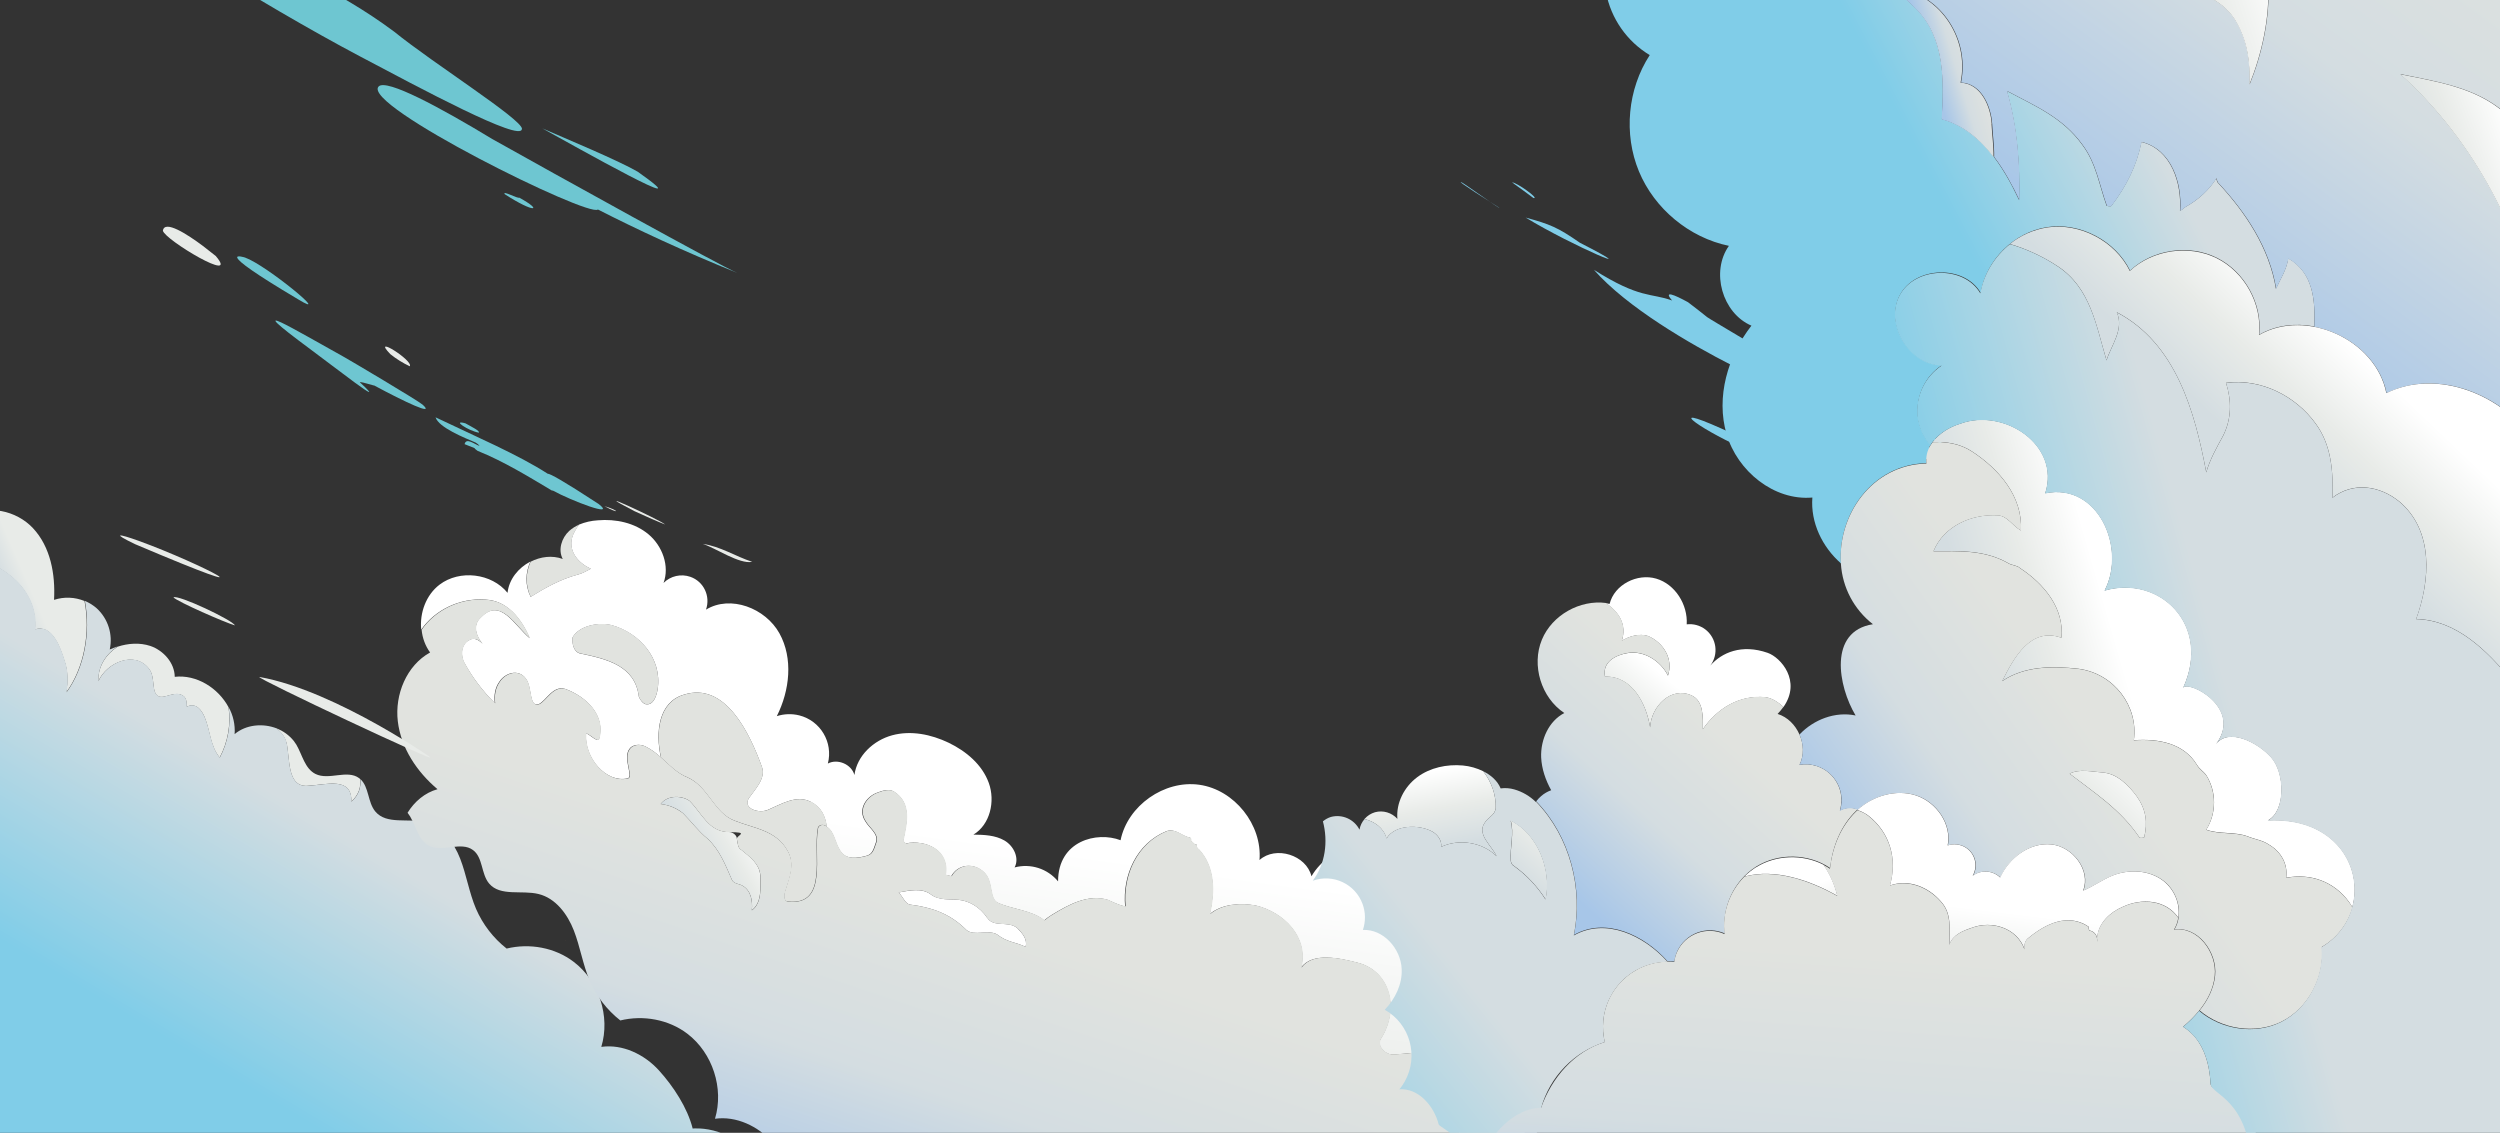 <svg xmlns="http://www.w3.org/2000/svg" xmlns:xlink="http://www.w3.org/1999/xlink" id="Layer_1" viewBox="0 0 1920 870"><rect x="0" y="0" width="1920" height="870" fill="#333333" stroke="none"/><defs><style>      .st0 {        fill: none;      }      .st1 {        fill: url(#linear-gradient2);      }      .st2 {        fill: url(#linear-gradient1);      }      .st3 {        fill: url(#linear-gradient9);      }      .st4 {        fill: url(#linear-gradient3);      }      .st5 {        fill: url(#linear-gradient6);      }      .st6 {        fill: url(#linear-gradient8);      }      .st7 {        fill: url(#linear-gradient7);      }      .st8 {        fill: url(#linear-gradient5);      }      .st9 {        fill: url(#linear-gradient4);      }      .st10 {        fill: url(#linear-gradient30);      }      .st11 {        fill: url(#linear-gradient28);      }      .st12 {        fill: url(#linear-gradient29);      }      .st13 {        fill: url(#linear-gradient18);      }      .st14 {        fill: url(#linear-gradient13);      }      .st15 {        fill: url(#linear-gradient12);      }      .st16 {        fill: url(#linear-gradient15);      }      .st17 {        fill: url(#linear-gradient16);      }      .st18 {        fill: url(#linear-gradient11);      }      .st19 {        fill: url(#linear-gradient10);      }      .st20 {        fill: url(#linear-gradient17);      }      .st21 {        fill: url(#linear-gradient14);      }      .st22 {        fill: url(#linear-gradient19);      }      .st23 {        fill: url(#linear-gradient23);      }      .st24 {        fill: url(#linear-gradient22);      }      .st25 {        fill: url(#linear-gradient24);      }      .st26 {        fill: url(#linear-gradient25);      }      .st27 {        fill: url(#linear-gradient21);      }      .st28 {        fill: url(#linear-gradient20);      }      .st29 {        fill: url(#linear-gradient27);      }      .st30 {        fill: url(#linear-gradient26);      }      .st31 {        fill: url(#linear-gradient);      }      .st32 {        fill: #e8ebe8;      }      .st33 {        fill: #6ec6d1;      }      .st34 {        fill: #b47b4f;      }      .st35 {        fill: #80cde8;      }      .st36 {        clip-path: url(#clippath);      }    </style><clipPath id="clippath"><rect class="st0" width="1920" height="870"></rect></clipPath><linearGradient id="linear-gradient" x1="455.6" y1="935.2" x2="455.3" y2="935" gradientTransform="translate(-41553.5 131377.4) scale(91.3 -140)" gradientUnits="userSpaceOnUse"><stop offset="0" stop-color="#e8ebe8"></stop><stop offset=".5" stop-color="#e8ebe8"></stop><stop offset="1" stop-color="#d4dde1"></stop></linearGradient><linearGradient id="linear-gradient1" x1="456.1" y1="935.2" x2="455.9" y2="934.6" gradientTransform="translate(-45781.4 82281) scale(100.7 -87.4)" gradientUnits="userSpaceOnUse"><stop offset="0" stop-color="#e8ebe8"></stop><stop offset=".5" stop-color="#e8ebe8"></stop><stop offset="1" stop-color="#d4dde1"></stop></linearGradient><linearGradient id="linear-gradient2" x1="453.4" y1="934.8" x2="453.2" y2="933.7" gradientTransform="translate(-28954.6 53223.1) scale(64.4 -56.3)" gradientUnits="userSpaceOnUse"><stop offset="0" stop-color="#e8ebe8"></stop><stop offset=".5" stop-color="#e8ebe8"></stop><stop offset="1" stop-color="#d4dde1"></stop></linearGradient><linearGradient id="linear-gradient3" x1="459.4" y1="934.9" x2="459.8" y2="935.5" gradientTransform="translate(-280873.5 514992.9) scale(611.5 -549.8)" gradientUnits="userSpaceOnUse"><stop offset="0" stop-color="#80cde8"></stop><stop offset=".5" stop-color="#80cde8"></stop><stop offset="1" stop-color="#d4dde1"></stop></linearGradient><linearGradient id="linear-gradient4" x1="451.2" y1="934" x2="451.2" y2="934.4" gradientTransform="translate(-21866.4 52347.6) scale(49.4 -55.6)" gradientUnits="userSpaceOnUse"><stop offset="0" stop-color="#e1e3df"></stop><stop offset="1" stop-color="#e1e3df"></stop></linearGradient><linearGradient id="linear-gradient5" x1="453.2" y1="935" x2="454.3" y2="933.6" gradientTransform="translate(-29446.2 58181) scale(66 -61.7)" gradientUnits="userSpaceOnUse"><stop offset="0" stop-color="#e1e3df"></stop><stop offset="1" stop-color="#e1e3df"></stop></linearGradient><linearGradient id="linear-gradient6" x1="460" y1="935.5" x2="459.9" y2="935" gradientTransform="translate(-419708.5 588143.5) scale(914.1 -628)" gradientUnits="userSpaceOnUse"><stop offset="0" stop-color="#fff"></stop><stop offset=".5" stop-color="#e8ebe8"></stop><stop offset="1" stop-color="#d4dde1"></stop></linearGradient><linearGradient id="linear-gradient7" x1="457.3" y1="934.6" x2="456.7" y2="935.5" gradientTransform="translate(-58428.7 150951) scale(129.1 -160.8)" gradientUnits="userSpaceOnUse"><stop offset="0" stop-color="#e1e3df"></stop><stop offset="1" stop-color="#e1e3df"></stop></linearGradient><linearGradient id="linear-gradient8" x1="454.7" y1="934.9" x2="454.1" y2="934.5" gradientTransform="translate(-34258.7 81948.9) scale(76.6 -87)" gradientUnits="userSpaceOnUse"><stop offset="0" stop-color="#fff"></stop><stop offset=".5" stop-color="#e8ebe8"></stop><stop offset="1" stop-color="#d4dde1"></stop></linearGradient><linearGradient id="linear-gradient9" x1="459.8" y1="935" x2="460" y2="935.4" gradientTransform="translate(-385696.7 530983.8) scale(840.1 -566.9)" gradientUnits="userSpaceOnUse"><stop offset="0" stop-color="#a7c6e8"></stop><stop offset=".5" stop-color="#d4dde1"></stop><stop offset="1" stop-color="#e1e3df"></stop></linearGradient><linearGradient id="linear-gradient10" x1="455.9" y1="934.5" x2="455.5" y2="932.6" gradientTransform="translate(-43843.7 41474.5) scale(97.8 -43.6)" gradientUnits="userSpaceOnUse"><stop offset="0" stop-color="#fff"></stop><stop offset=".5" stop-color="#e8ebe8"></stop><stop offset="1" stop-color="#d4dde1"></stop></linearGradient><linearGradient id="linear-gradient11" x1="459.3" y1="935.3" x2="459.8" y2="935.6" gradientTransform="translate(-249614.1 589848.2) scale(546.3 -630.5)" gradientUnits="userSpaceOnUse"><stop offset="0" stop-color="#80cde8"></stop><stop offset=".5" stop-color="#80cde8"></stop><stop offset="1" stop-color="#d4dde1"></stop></linearGradient><linearGradient id="linear-gradient12" x1="454.4" y1="934.9" x2="454.8" y2="935.1" gradientTransform="translate(-34322.4 121875.9) scale(78.8 -130.3)" gradientUnits="userSpaceOnUse"><stop offset="0" stop-color="#a7c6e8"></stop><stop offset=".5" stop-color="#d4dde1"></stop><stop offset="1" stop-color="#e1e3df"></stop></linearGradient><linearGradient id="linear-gradient13" x1="459.6" y1="935.2" x2="460.1" y2="935.8" gradientTransform="translate(-290694.3 520761.6) scale(635.8 -556.7)" gradientUnits="userSpaceOnUse"><stop offset="0" stop-color="#a7c6e8"></stop><stop offset=".5" stop-color="#d4dde1"></stop><stop offset="1" stop-color="#e1e3df"></stop></linearGradient><linearGradient id="linear-gradient14" x1="456.6" y1="935.4" x2="456" y2="935" gradientTransform="translate(-48293.9 187277.3) scale(110 -200.1)" gradientUnits="userSpaceOnUse"><stop offset="0" stop-color="#fff"></stop><stop offset=".5" stop-color="#e8ebe8"></stop><stop offset="1" stop-color="#d4dde1"></stop></linearGradient><linearGradient id="linear-gradient15" x1="458.6" y1="935.4" x2="458.1" y2="935.2" gradientTransform="translate(-94637.4 252695) scale(210.1 -270.3)" gradientUnits="userSpaceOnUse"><stop offset="0" stop-color="#fff"></stop><stop offset=".5" stop-color="#e8ebe8"></stop><stop offset="1" stop-color="#d4dde1"></stop></linearGradient><linearGradient id="linear-gradient16" x1="455.9" y1="934.8" x2="456.1" y2="934" gradientTransform="translate(-45145.6 65937.8) scale(101.4 -69.9)" gradientUnits="userSpaceOnUse"><stop offset="0" stop-color="#fff"></stop><stop offset=".5" stop-color="#e8ebe8"></stop><stop offset="1" stop-color="#d4dde1"></stop></linearGradient><linearGradient id="linear-gradient17" x1="444.3" y1="935.1" x2="443.8" y2="933.9" gradientTransform="translate(-11228.8 57256.2) scale(27.9 -60.6)" gradientUnits="userSpaceOnUse"><stop offset="0" stop-color="#fff"></stop><stop offset=".5" stop-color="#e8ebe8"></stop><stop offset="1" stop-color="#d4dde1"></stop></linearGradient><linearGradient id="linear-gradient18" x1="457.2" y1="934.9" x2="456.8" y2="934.5" gradientTransform="translate(-64011.5 109714.7) scale(142.8 -116.8)" gradientUnits="userSpaceOnUse"><stop offset="0" stop-color="#fff"></stop><stop offset=".5" stop-color="#e8ebe8"></stop><stop offset="1" stop-color="#d4dde1"></stop></linearGradient><linearGradient id="linear-gradient19" x1="458.3" y1="934.9" x2="458.7" y2="935.4" gradientTransform="translate(-111930.1 258643.4) scale(246.9 -275.9)" gradientUnits="userSpaceOnUse"><stop offset="0" stop-color="#a7c6e8"></stop><stop offset=".5" stop-color="#d4dde1"></stop><stop offset="1" stop-color="#e1e3df"></stop></linearGradient><linearGradient id="linear-gradient20" x1="458.4" y1="935" x2="459.3" y2="936" gradientTransform="translate(-123852.8 355974.1) scale(272.4 -379.7)" gradientUnits="userSpaceOnUse"><stop offset="0" stop-color="#80cde8"></stop><stop offset=".5" stop-color="#d4dde1"></stop><stop offset="1" stop-color="#d4dde1"></stop></linearGradient><linearGradient id="linear-gradient21" x1="459.1" y1="935.3" x2="458.8" y2="935.2" gradientTransform="translate(-147243.7 350639.5) scale(324.3 -374.3)" gradientUnits="userSpaceOnUse"><stop offset="0" stop-color="#fff"></stop><stop offset=".5" stop-color="#e8ebe8"></stop><stop offset="1" stop-color="#d4dde1"></stop></linearGradient><linearGradient id="linear-gradient22" x1="459.1" y1="935.1" x2="459.5" y2="935.4" gradientTransform="translate(-193525.2 422079.7) scale(424.7 -450.6)" gradientUnits="userSpaceOnUse"><stop offset="0" stop-color="#a7c6e8"></stop><stop offset=".5" stop-color="#d4dde1"></stop><stop offset="1" stop-color="#e1e3df"></stop></linearGradient><linearGradient id="linear-gradient23" x1="453" y1="934.6" x2="451.8" y2="933.5" gradientTransform="translate(-24913.3 48706.4) scale(58.6 -51.5)" gradientUnits="userSpaceOnUse"><stop offset="0" stop-color="#fff"></stop><stop offset=".5" stop-color="#e8ebe8"></stop><stop offset="1" stop-color="#d4dde1"></stop></linearGradient><linearGradient id="linear-gradient24" x1="-2230.1" y1="911.9" x2="-2226.3" y2="912.5" gradientTransform="translate(1991.8 3234.4) scale(.2 -2.8)" gradientUnits="userSpaceOnUse"><stop offset="0" stop-color="#a7c6e8"></stop><stop offset=".5" stop-color="#d4dde1"></stop><stop offset="1" stop-color="#e1e3df"></stop></linearGradient><linearGradient id="linear-gradient25" x1="459.7" y1="934.6" x2="459.8" y2="935.4" gradientTransform="translate(-276845.2 322700.6) scale(605.3 -344.2)" gradientUnits="userSpaceOnUse"><stop offset="0" stop-color="#a7c6e8"></stop><stop offset=".5" stop-color="#d4dde1"></stop><stop offset="1" stop-color="#e1e3df"></stop></linearGradient><linearGradient id="linear-gradient26" x1="458.6" y1="934.9" x2="458.4" y2="934.1" gradientTransform="translate(-111618.5 112886.4) scale(246.7 -120)" gradientUnits="userSpaceOnUse"><stop offset="0" stop-color="#fff"></stop><stop offset=".5" stop-color="#e8ebe8"></stop><stop offset="1" stop-color="#d4dde1"></stop></linearGradient><linearGradient id="linear-gradient27" x1="453.8" y1="933.6" x2="454.9" y2="932.5" gradientTransform="translate(-31040.6 28328) scale(71.4 -29.6)" gradientUnits="userSpaceOnUse"><stop offset="0" stop-color="#fff"></stop><stop offset=".5" stop-color="#e8ebe8"></stop><stop offset="1" stop-color="#d4dde1"></stop></linearGradient><linearGradient id="linear-gradient28" x1="459.5" y1="935.5" x2="459.3" y2="935.3" gradientTransform="translate(-186447.4 364275.3) scale(409.7 -389.1)" gradientUnits="userSpaceOnUse"><stop offset="0" stop-color="#fff"></stop><stop offset=".5" stop-color="#e8ebe8"></stop><stop offset="1" stop-color="#d4dde1"></stop></linearGradient><linearGradient id="linear-gradient29" x1="459.3" y1="935.3" x2="460" y2="935.6" gradientTransform="translate(-227132 729212.2) scale(497.9 -778.9)" gradientUnits="userSpaceOnUse"><stop offset="0" stop-color="#80cde8"></stop><stop offset=".5" stop-color="#d4dde1"></stop><stop offset="1" stop-color="#d4dde1"></stop></linearGradient><linearGradient id="linear-gradient30" x1="459.4" y1="935.4" x2="459.6" y2="936" gradientTransform="translate(-207207.8 170921.4) scale(453.4 -182.9)" gradientUnits="userSpaceOnUse"><stop offset="0" stop-color="#80cde8"></stop><stop offset=".5" stop-color="#80cde8"></stop><stop offset="1" stop-color="#d4dde1"></stop></linearGradient></defs><g class="st36"><g id="Mask_Group_11"><g id="Layer_4"><g id="Group_30"><path id="Path_106" class="st32" d="M299.8,272c4.6,3.7,9.6,6.8,14.9,9.3,3-4.3-30.2-25.1-14.9-9.3Z"></path><path id="Path_107" class="st33" d="M188.2,197.8s-29.2-9.4,40.8,32.1c27.3,16.6-24.2-26.2-40.8-32.1Z"></path><path id="Path_108" class="st33" d="M367.7,332.3c1.1-1.3-5.1-4.3-10.3-7.2-10.9-3,2.2,5.7,10.3,7.2Z"></path><path id="Path_109" class="st32" d="M487.1,392.5c9,4.2,19.2,8.6,23.7,10.3-3-3.1-64.2-31.4-23.7-10.3Z"></path><path id="Path_110" class="st33" d="M287.3,296c23.4,12.6,47.3,23.9,37.3,14.8-3.3-3-57.3-35-61.2-37.1-36.8-20.4-81.7-47.4-24.8-5.3,15.9,11.7,62.6,48.2,37.9,25.3-.8-.8,4.3.5,10.8,2.4h0Z"></path><path id="Path_112" class="st32" d="M577.7,431.5c-12.8-4.2-24.5-11.9-38-13.8,10,3.2,28.1,15.8,38,13.8Z"></path><path id="Path_113" class="st33" d="M459.5,386.9c-27.7-18.1-37-23.1-38.9-23.1-22.4-14.5-55.8-28.8-86.1-43.3,2.5,7.9,22.2,15.7,30.8,19.4,1.2.7,2.2,1.5,3,2.6-4.1-1.4-10.2-6.7-11.5-1.4,2.8,1.2,5.4,2.2,7.7,3.1.1.4.8,1,2.2,2,20.5,8.3,38.6,19.5,57.1,30.5.4,0,.7,0,1.1.2,13.1,7.3,49.8,21.5,34.5,9.9h0Z"></path><path id="Path_114" class="st32" d="M464.2,388.7c12,6.6,11.8,3.5,0,0Z"></path><path id="Path_125" class="st32" d="M156.1,189c0,0,0,0-.1,0-12.3-9.2-29.7-20.4-30.9-11.8,1.6,7.1,59.5,41.6,40.6,19.4-2.1-1.7-5.4-4.3-9.2-7.2-.1-.2-.3-.3-.4-.4Z"></path></g><g id="Group_31"><path id="Path_126" class="st31" d="M27,483.4c13-4.3,19.5,14.5,22.4,23.8,2.9,8,2.9,16.6,1.4,24.6,13.7-18.6,18.8-45.9,14.1-70.2-7.4-3.1-15.7-3.4-23.4-.9,1.1-19.7-2.7-40.7-16.2-55.1-12.6-13.5-35-18.5-50.1-8.5v31.1c27.5,3.7,54.2,25.6,51.6,55.2Z"></path><path id="Path_127" class="st2" d="M75.5,523.2c6.5-14.5,28.2-23.8,39-9.4,5.1,6.5,1.4,18.1,7.2,21,5.1,2.2,13-5.1,19.5,0,2.2,2.2,2.2,5.1,2.2,8,7.2-3.6,11.6,2.9,13.7,7.9,4.3,10.1,4.3,22.4,11.6,31.1,6.3-11.9,8.7-25.4,6.8-38.7-7.9-14.7-24.5-25.2-41.3-23.3-.1-10.7-8.6-20.2-18.7-23.7-8.2-2.7-17.1-2.1-25.3.6-8.9,5.9-15.1,15.2-14.7,26.6h0Z"></path><path id="Path_128" class="st1" d="M220,570.2c2.9,12.3,0,35.4,17.3,33.2,13-.7,33.2-7.2,32.5,12.3,5.8-5.4,7.5-11.3,6.8-17.4-.3-.2-.5-.4-.8-.7-9.2-6.8-23.2,1.9-33.5-3.2-8.2-4.1-10.1-14.6-14.7-22.5-.6-1-1.3-2-2-2.9-3.5-4.3-8.1-7.7-13.3-9.6,3.5,2.8,6.3,6.1,7.6,10.8Z"></path><path id="Path_129" class="st4" d="M532,866.8c-4-16-14.9-32.6-26-44.8s-27.8-20.3-44.2-18c7.1-23.3-1.8-50.6-21.2-65.3-14.4-11-33.9-14.5-51.5-10.2-10.2-8-18.3-18.5-23.5-30.5-5.3-12.4-7.3-26-12.2-38.6s-14-24.8-27.1-28c-12.9-3.2-29.4,2.1-38-8.1-6-7.1-4.8-19-11.6-25,.7,6.1-1,12.1-6.8,17.4.7-19.5-19.5-13-32.5-12.3-17.3,2.2-14.5-21-17.3-33.2-1.2-4.7-4.1-8-7.6-10.8-10.6-4.1-23.5-3-32.3,4.4.5-7.2-1.1-14.4-4.6-20.7,1.9,13.3-.5,26.9-6.8,38.7-7.2-8.7-7.2-21-11.6-31.1-2.2-5.1-6.5-11.6-13.7-8,0-2.9,0-5.8-2.2-8-6.5-5.1-14.5,2.2-19.5,0-5.8-2.9-2.2-14.5-7.2-21-10.8-14.5-32.5-5.1-39,9.4-.4-11.4,5.8-20.7,14.7-26.6-2,.7-4,1.4-6,2.3,2.5-11.6-1.3-23.6-10-31.6-2.7-2.4-5.8-4.3-9.1-5.7,4.6,24.3-.4,51.6-14.1,70.2,1.4-8,1.4-16.6-1.4-24.6-2.9-9.4-9.4-28.2-22.4-23.8,2.5-29.7-24.1-51.6-51.6-55.2v549.8h555c41.4,0,68.8-32.9,51-79.1-13.7-35.6-49.5-32.1-49.5-32.1h0Z"></path></g><g id="Group_32"><path id="Path_130" class="st9" d="M407.6,458.4c11.6-7.2,23.1-13.7,36.9-17.3,2.9-.7,6.5-2.9,9.4-4.3-11.6-5.1-19.5-16.6-12.3-28.9.9-1.7,2-3.4,3.2-5-2.8,1.2-5.3,2.8-7.6,4.8-5.9,5.4-8.8,14.6-5,21.6-8.1-3-17.1-1.8-24.7,2.1-3.7,8.4-4.3,17.7.1,27.1Z"></path><path id="Path_131" class="st8" d="M469.7,480c-9.6-2.4-24.7.2-30,9.5-.7,5.5,1.4,11,5.4,12.2,21,4.3,42.6,9.4,45.5,33.2.7,2.2,2.9,5.1,5.1,5.8,6.5,1.4,8.7-7.2,9.4-11.6,3.6-23.8-14.5-43.4-35.4-49.1Z"></path><path id="Path_132" class="st5" d="M1192,918.6c-3.6-14.2-15.6-28-30.2-26.9,14.3-17.2,11.9-42.7-5.3-57-1.8-1.5-3.8-2.9-5.9-4.1,8.1-8.5,13.5-19.6,13-31.2-.6-15.7-14.1-30.8-29.8-30.1,5.3-15.7-3.1-32.6-18.7-38-6.4-2.2-13.4-2.1-19.8.2,9.6-12.9,11.9-30.1,7.8-45.6-3.2-12.2-10.4-23.3-20.9-30.3-23.9-15.9-60.5-7.4-75,17.4-3.9-16.3-27.4-23.7-39.9-12.5,2.2-27.1-19.3-54-46.2-57.8s-55.1,16-60.5,42.6c-18.2-7-48,.4-48,31.6-8.1-9.8-21.1-14-33.4-10.7,3.9-7.2-.7-16.6-7.8-20.7s-15.6-4.4-23.8-4.5c12.8-7.7,16.9-25.6,11.8-39.7s-17.4-24.4-30.9-30.9c-13.4-6.4-28.9-9.6-43.3-5.7s-27,15.7-29,30.5c-2.2-8.2-12.9-12.8-20.4-8.8,4.2-16.3-5.7-32.9-22-37-5.7-1.4-11.6-1.2-17.2.6,9.9-19.7,12.7-44.3,2-63.6s-37.5-29.7-56.4-18.2c3.6-10.3-1.7-21.6-12-25.2-7.2-2.5-15.2-.7-20.6,4.7,4.8-13-.9-28.4-11.5-37.3s-25.2-12-39-10.8c-5,.3-9.8,1.4-14.4,3.3-1.2,1.6-2.3,3.2-3.2,5-7.2,12.3.7,23.8,12.3,28.9-2.9,1.4-6.5,3.6-9.4,4.3-13.7,3.6-25.3,10.1-36.9,17.3-4.5-9.3-3.9-18.7-.2-27.1-9.2,4.8-16.4,13.6-17.5,24-12.2-15.1-36.8-18-52.2-6.3-10.4,7.9-15.4,21.7-14.1,34.6,10.6-15.4,30.1-24.6,49.3-23.1,16.6.7,27.5,14.5,34,29.6-11.6-9.4-22.4-31.8-37.6-15.9-6.5,5.8-3.6,14.5,1.4,20.2-2.9-2.9-6.5-5.1-10.1-2.9-6.5,2.9-7.2,12.3-3.6,18.1,6.2,11.2,14,21.4,23.1,30.4-.7-5.8,0-11.6,3.6-16.6,4.3-6.5,14.5-10.1,20.2-2.2,5.1,6.5,2.2,22.4,10.1,19.5,5.8-2.9,10.8-14.5,20.2-11.6,15.9,5.8,31.1,20.2,26,38.3-1.4,2.9-6.5-2.9-10.1-4.3-1.4,19.5,15.9,38.3,31.8,34.7,5.1-.7-3.6-15.2,1.4-22.4,2.2-3.6,8-4.3,12.3-2.2,4.4,2.2,8.5,5.1,12.1,8.6-4.5-19.7-1.7-42.7,17.6-48.3,31.8-10.1,50.6,29.6,60,55.7,2.9,8.7-5.1,16.6-10.1,23.8-5.1,8,8,12.3,15.2,8.7,10.1-4.3,21.7-11.6,32.5-5.8,8.1,4.2,11.1,11.2,12.1,19.1,5.9,3.8,6.1,12.1,10.3,18.4,4.3,7.2,13.7,5.8,21,3.6,4.3-1.4,5.1-6.5,6.5-10.1,2.2-6.5-5.1-10.8-8-15.9-6.5-9.4.7-19.5,9.4-22.4,3.6-1.4,8.7-2.9,12.3-.7,13.7,8.7,10.1,23.8,7.2,37.6.3,1,1.1,1.9,2.2,2.2,15.2-2.9,33.2,5.1,30.4,23.9,0,.7,2.9.7,4.3,1.4,5.1-9.4,17.3-10.8,25.3-2.9,7.2,7.2,3.6,19.5,10.1,23.1,10.8,5.1,27,5.9,36,13.7,1.8-1.6,3.8-3,5.9-4.3,13-7.9,27.5-15.9,42.6-11.6,3.6,1.4,8.7,4.3,13.7,5.1-2.2-23.8,8.7-48.4,31.8-57.8,7.2-2.2,10.8,3.6,18.1,5.1.7.7.7,2.2.7,2.9,1.4,0,2.2,2.9,4.3,2.2-.7,1.4.7,3.6,1.4,3.6,13,13.7,12.3,33.2,8.7,49.9,9.4-7.9,23.8-8.7,35.4-6.5,21,5.1,40.5,23.8,34.7,47.7,8.7-12.3,30.4-7.2,44.1-3.6,23.8,6.5,31.8,34.7,17.3,57.8-3.6,5.1,2.2,11.6,7.2,12.3,14.5.7,30.4-5.8,43.4,4.3,1.7,1.7,3.2,3.6,4.3,5.8,15.9,23.8,5.1,51.3-2.9,75.9-5.1,14.5,28.3,119.4,32.1,131.6h81.6c.2-2.8,20.7-28.8,4.9-66.8-16.5-39.7-38.8-39-39.5-41.7h0ZM505.1,529.2c-.7,4.3-2.9,13-9.4,11.6-2.2-.7-4.3-3.6-5.1-5.8-2.9-23.8-24.6-28.9-45.5-33.2-4-1.2-6-6.7-5.4-12.2,5.2-9.3,20.3-11.9,30-9.5,21,5.8,39,25.3,35.4,49.1Z"></path><path id="Path_133" class="st7" d="M622.9,615.9c-10.8-5.8-22.4,1.4-32.5,5.8-7.2,3.6-20.2-.7-15.2-8.7,5.1-7.2,13-15.2,10.1-23.8-9.4-26-28.2-65.8-60-55.7-19.2,5.7-22.1,28.6-17.6,48.3,6.3,5.7,12.2,12.1,20.5,15.3,15.9,7.2,20.2,27.5,36.1,33.2,14.5,5.8,31.8,7.2,40.5,23.1,5.8,10.1,1.4,20.2-1.4,29.6-1.4,3.6-2.2,9.4,2.2,9.4,30.4,2.9,18.8-36.1,22.4-55.7,0-2.9,3.6-4.3,6.5-2.2.2.1.4.2.6.4-1-7.9-4-14.9-12.1-19.2Z"></path><path id="Path_134" class="st6" d="M569.5,652.8c-2.9-1.4-2.9-5.1-3.6-8.7,0-2.9-3.6-5.1-5.8-5.1-15.9,0-21-14.5-30.4-23.8-5.5-4.1-16.8-5-22.3,2.3,6.3.7,12.3,3.1,17.2,7.1,6.5,6.5,11.6,13.7,18.8,19.5,9.4,8.7,13.7,20.2,18.8,31.8,1.4,2.9,5.8,2.9,8,4.3,6.5,3.6,8,11.6,7.2,18.8,8-5.8,6.5-18.1,6.5-26.7-.7-8.7-7.2-13.7-14.4-19.5Z"></path><path id="Path_135" class="st3" d="M1115.9,819.7c-1.1-2.1-2.6-4.1-4.3-5.8-13-10.1-28.9-3.6-43.4-4.3-5.1-.7-10.8-7.2-7.2-12.3,14.5-23.1,6.5-51.3-17.3-57.8-13.7-3.6-35.4-8.7-44.1,3.6,5.8-23.8-13.7-42.6-34.7-47.7-11.6-2.2-26-1.4-35.4,6.5,3.6-16.6,4.3-36.1-8.7-49.9-.7,0-2.2-2.2-1.4-3.6-2.2.7-2.9-2.2-4.3-2.2,0-.7,0-2.2-.7-2.9-7.2-1.4-10.8-7.2-18.1-5.1-23.1,9.4-34,34-31.8,57.8-5.1-.7-10.1-3.6-13.7-5.1-15.2-4.3-29.6,3.6-42.6,11.6-2.1,1.2-4,2.7-5.9,4.3-9-7.8-25.3-8.5-36-13.7-6.5-3.6-2.9-15.9-10.1-23.1-8-7.9-20.2-6.5-25.3,2.9-1.4-.7-4.3-.7-4.3-1.4,2.9-18.8-15.2-26.7-30.4-23.8-1-.3-1.9-1.1-2.2-2.2,2.9-13.7,6.5-28.9-7.2-37.6-3.6-2.2-8.7-.7-12.3.7-8.7,2.9-15.9,13-9.4,22.4,2.9,5.1,10.1,9.4,8,15.9-1.4,3.6-2.2,8.7-6.5,10.1-7.2,2.2-16.6,3.6-21-3.6-4.2-6.3-4.4-14.6-10.3-18.4-.2-.1-.4-.2-.6-.4-2.9-2.2-6.5-.7-6.5,2.2-3.6,19.5,8,58.5-22.4,55.7-4.3,0-3.6-5.8-2.2-9.4,2.9-9.4,7.2-19.5,1.4-29.6-8.7-15.9-26-17.3-40.5-23.1-15.9-5.8-20.2-26-36.1-33.2-8.2-3.2-14.1-9.6-20.5-15.3-3.6-3.4-7.6-6.3-12.1-8.6-4.3-2.2-10.1-1.4-12.3,2.2-5.1,7.2,3.6,21.7-1.4,22.4-15.9,3.6-33.2-15.2-31.8-34.7,3.6,1.4,8.7,7.2,10.1,4.3,5.1-18.1-10.1-32.5-26-38.3-9.4-2.9-14.5,8.7-20.2,11.6-8,2.9-5.1-13-10.1-19.5-5.8-8-15.9-4.3-20.2,2.2-3.6,5.1-4.3,10.8-3.6,16.6-9.2-8.9-17-19.2-23.1-30.4-3.6-5.8-2.9-15.2,3.6-18.1,3.6-2.2,7.2,0,10.1,2.9-5.1-5.8-8-14.5-1.4-20.2,15.2-15.9,26,6.5,37.6,15.9-6.5-15.2-17.3-28.9-34-29.6-19.2-1.6-38.7,7.6-49.3,23.1.6,6.3,2.8,12.3,6.5,17.4-18.1,10-27.2,32.3-24.8,52.8s14.7,38.9,30.5,52.2c-9.7,2.7-17.7,9.5-23,18.1.7.9,1.4,1.9,2,2.9,4.6,7.9,6.5,18.4,14.7,22.5,10.3,5.1,24.3-3.6,33.5,3.2,7.8,5.7,6.2,18.3,12.4,25.7,8.6,10.2,25.1,4.9,38,8.1,13.1,3.2,22.2,15.4,27.1,28s6.9,26.2,12.2,38.6c5.2,12,13.2,22.4,23.5,30.5,17.5-4.3,37.1-.8,51.5,10.2,19.4,14.8,28.2,42,21.2,65.3,16.4-2.3,33,5.7,44.2,18s17.4,28.1,21.6,44.1c.6,2.3,31.9,10.8,40.9,33.6,18.6,46.9-7.9,65.6-7.5,68.1l497,4.2c-3.7-12.2-37.1-117.1-32.1-131.6,7.9-24.6,18.8-52,2.9-75.9h0ZM577.4,699c.7-7.2-.7-15.2-7.2-18.8-2.2-1.4-6.5-1.4-8-4.3-5.1-11.6-9.4-23.1-18.8-31.8-7.2-5.8-12.3-13-18.8-19.5-5-3.9-10.9-6.4-17.2-7.1,5.5-7.3,16.8-6.5,22.3-2.3,9.4,9.4,14.5,23.9,30.4,23.9s5.8,2.2,5.8,5.1c.7,3.6.7,7.2,3.6,8.7,7.2,5.8,13.7,10.8,14.5,19.5,0,8.7,1.4,21-6.5,26.7h0ZM787.7,727.2c-7.2-3.6-14.5-3.6-21.7-9.4-6.5-4.3-18.1,1.4-23.8-3.6-12.3-12.3-26-17.3-43.4-19.5-3.6-.7-5.7-6.4-8.6-9.3,8.4-1.6,17.6-3.7,24.5,1.4,6.5,5.1,15.2,3.6,21.7,4.3,7.2.7,15.9,5.1,21.7,13.7,5.1,7.9,15.9,2.2,23.1,7.9,4.3,4.3,7.9,8.7,6.5,14.5Z"></path><path id="Path_136" class="st19" d="M758.1,704.8c-5.8-8.7-14.5-13-21.7-13.7-6.5-.7-15.2.7-21.7-4.3-6.9-5-16.1-2.9-24.5-1.4,2.9,2.9,5,8.6,8.6,9.3,17.3,2.2,31.1,7.2,43.4,19.5,5.8,5.1,17.3-.7,23.8,3.6,7.2,5.8,14.5,5.8,21.7,9.4,1.4-5.8-2.2-10.1-6.5-14.5-7.2-5.8-18.1,0-23.1-8Z"></path></g><g id="Group_33"><path id="Path_137" class="st18" d="M1757.3,198.7c-1.4,8.7-5.8,15.2-9.4,23.1-5.1-31.1-23.1-58.5-44.8-81.7,0-.7-1.4-2.2-.7-3.6-5.8,9.4-13.7,16.6-23.9,22.4-1.4.7-2.2,2.2-4.3,2.9,1.4-21-6.5-47-29.6-52.8-3.6,18.1-11.6,34-23.1,49.1-.7.7-2.9,0-3.6,0-5.8-15.9-7.9-32.5-18.8-47-15.2-21-36.1-29.6-57.8-41.2,7.9,27.5,10.1,55.7,9.4,83.8-12.3-26-29.6-54.2-59.3-62.2,1.4-29.6,2.9-62.2-20.2-85.3-17.3-16.6-42.6-38.3-67.9-25.3,5.1-38.3,0-76.6-19.5-111.3-16.3-28.4-39.8-49.8-66.2-67.2-14.2,12-25.3,27.4-30.2,45.3-17.3-2.3-33.1,9.9-35.4,27.1-1,7.2.6,14.6,4.5,20.8-14.1,5-25.3,18.7-25.3,33.6.2,7.6,3.2,14.9,8.5,20.4-4.2,8.7-6.7,18.1-7.3,27.8-.3,5.6,0,11.2,1,16.7,3.8,20.1,16.1,37.7,33.6,48.2-17,26.1-20.2,60.6-8.3,89.3s38.6,50.9,69.1,57.2c-14.1,19.9-5.1,51.7,17.3,61.3-18.2,23.4-27.4,54.9-19.1,83.3s36.4,51.3,65.9,48.7c-1.5,19.2,7.6,38,22,50.6-2.8-36.9,23.6-76.1,65.7-77-.7-4.9.4-9.9,3.1-14-5.4-6.2-8.8-13.8-9.8-22-1.6-15.5,5.5-30.7,18.5-39.3-25.1-.4-44.1-31.9-32.2-54s49.4-23.2,62-1.5c4.1-25.3,25.8-46.7,51.1-50.5s52.3,10.4,63.6,33.4c17.4-16.4,45.3-20.5,66.7-9.8s35,35.3,32.5,59c12.9-7.4,27.9-9,42.3-6.3.8-20.3-.8-41.2-19.9-52.3h0Z"></path><path id="Path_138" class="st15" d="M1529.6,95.3c-.7-13-7.9-31.1-23.9-31.8,7.3-35.7-18.1-70.7-53.4-73.2,6.6,4.9,12.8,10.3,18.7,16.1,23.1,23.1,21.7,55.7,20.2,85.3,16.8,4.5,29.6,15.5,39.8,28.9.2-8.6-1.2-17.6-1.5-25.3Z"></path><path id="Path_139" class="st14" d="M1953.3,120.4V-205.3h-277.5c18.8,25.4,30.5,55.3,33.8,86.7,1.4,12.3,2.9,29.6-4.3,39,49.1,29.6,41.2,98.3,22.4,144.5.7-17.3-1.4-34.7-11.6-50.6-10.1-15.2-26.7-20.2-42.6-24.6-4.3-1.4-11.6-3.6-13.7,2.2-2.2-15.2-2.9-31.1-13.7-44.1-16.6-20.2-42.6-33.2-67.9-34.7-.7-25.3,0-51.3-7.9-75.9-3.6-10.8-10.1-19.5-18.8-26.7-6.4-5.3-12.8-10.7-19.1-15.9h-204.2c-3.7,2.4-7.2,5.1-10.5,7.9,26.3,17.4,49.9,38.9,66.2,67.2,19.5,34.7,24.6,73,19.5,111.3,17.3-8.9,34.5-1.6,49.3,9.2,35.3,2.5,60.6,37.5,53.4,73.2,15.9.7,23.1,18.8,23.9,31.8.3,7.7,1.7,16.7,1.5,25.3,7.8,10.3,14.1,22,19.4,33.2.7-28.2-1.4-56.4-9.4-83.8,21.7,11.6,42.6,20.2,57.8,41.2,10.8,14.5,13,31.1,18.8,47,.7,0,2.9.7,3.6,0,11.6-15.2,19.5-31.1,23.1-49.1,23.1,5.8,31.1,31.8,29.6,52.8,2.2-.7,2.9-2.2,4.3-2.9,10.1-5.8,18.1-13,23.9-22.4-.7,1.4.7,2.9.7,3.6,21.7,23.1,39.8,50.6,44.8,81.7,3.6-8,7.9-14.5,9.4-23.1,19.1,11.1,20.7,32,19.9,52.3,26.2,5,50.2,24.5,55.5,50.9,39.3-19.3,90,1.1,113.9,37.7,2.5,3.8,4.7,7.7,6.7,11.7v-94.3c-16-76.1-51.6-147.7-110-200.1,28.2,5.8,57.8,10.1,80.2,29.6,11.3,10.3,21.9,21.2,29.8,33.8h0Z"></path><path id="Path_140" class="st21" d="M1923.5,86.6c-22.4-19.5-52-23.9-80.2-29.6,58.4,52.4,94,124,110,200.1V120.4c-7.9-12.5-18.5-23.5-29.8-33.8Z"></path><path id="Path_141" class="st16" d="M1570.1-162.7c7.9,24.6,7.2,50.6,7.9,75.9,25.3,1.4,51.3,14.5,67.9,34.7,10.8,13,11.6,28.9,13.7,44.1,2.2-5.8,9.4-3.6,13.7-2.2,15.9,4.3,32.5,9.4,42.6,24.6,10.1,15.9,12.3,33.2,11.6,50.6,18.8-46.3,26.7-114.9-22.4-144.5,7.2-9.4,5.8-26.7,4.3-39-3.3-31.4-15-61.3-33.8-86.7h-143.7c6.4,5.2,12.7,10.5,19.1,15.9,8.7,7.2,15.2,15.9,18.8,26.7h0Z"></path></g><g id="Group_34"><path id="Path_143" class="st35" d="M1344.4,339.6c-70-33.9-46.6-14.7-13.1,1.3,110.9,53.1,75.1,37,13.1-1.3Z"></path><path id="Path_146" class="st35" d="M1122.3,140c.4-.5,29.4,20.6,29.2,19.6-5.4-3.4-33.8-21.5-29.2-19.6Z"></path><path id="Path_147" class="st35" d="M1213.3,186.4c-17.1-11.9-23-14.2-41.6-19.3,36.3,22.1,96.5,47.4,41.6,19.3Z"></path><path id="Path_149" class="st35" d="M1177.7,152.1c5.2.9-13.3-12.3-16.4-12,2.1,1.5,14.8,10.7,16.4,12Z"></path><path id="Path_150" class="st35" d="M1529.7,367.3c-27.7-11.4-30.9-13.6-67.8-35.4-6.1-2.3,4,5.3-6,.5-8.8-6-32.6-14-5.3-11.7-32.4-23.1,27.3,12.4,37.6,18.9,31.6,16.8-13.4-8.9-24.4-16.8-29.3-17.9-64.7-37.8-71.1-37.8-18.3-13-39-25.2-53.6-24.6-12.5-7.5-26.2-15.5-28.1-16.9h0c-4.7-3.8-9.8-7.8-14.6-11.4-10.6-5.8-19.2-9.4-12.2-1.3-16.4-6-24.5-1.1-60.1-23.6,51.2,58,191.9,111.3,123.6,81.5,16.7,10.6,35.1,18.3,53.4,26.1,3.2,1.2,6,2.3,8.6,3.2,38.4,21.8,84.9,43.8,102.8,43.6,7,2.5,31.5,19.2,17.1,5.7h0Z"></path></g><g id="Group_35"><path id="Path_151" class="st17" d="M1064.9,643.9c6.5-10.8,25.3-10.8,35.4-5.1,3.6,2.2,7.2,6.5,6.5,11.6,13.7-6.5,31.8-3.6,42.6,7.2-3.6-7.9-15.2-16.6-9.4-25.3,2.9-5.1,7.9-5.8,8.7-11.6.4-10.2-3.3-20.3-9.6-28.4-4.9-2.4-10.2-3.9-15.6-4.4-12.3-1.1-25.2,1.6-35.1,9s-16.3,19.7-15.2,32c-4.3-4.8-11-6.8-17.2-5.1-3.1.9-5.9,2.7-8.1,5.2,7.8,2,14.7,6.8,16.9,14.9Z"></path><path id="Path_152" class="st20" d="M1160.3,630.3c2.7,9.4-.6,20.2,0,30.2,0,1.4.7,3.6,2.2,4.3,9.8,7,18.1,15.8,24.6,26,4.8-22.6-6-50.3-26.7-60.6Z"></path><path id="Path_153" class="st13" d="M1245.6,492.1c5.8-3.6,13.7-5.8,20.2-3.6,11.6,5.1,19.5,17.3,15.2,30.4-5.8-11.6-18.8-19.5-31.1-17.3-8.7,1.4-19.5,6.5-17.3,18.1,21-.7,31.8,21,34.7,39,.7-15.9,15.9-31.8,31.8-24.6,9.4,4.3,8.7,16.6,8.7,26,10.8-15.9,28.2-26.7,48.4-24.6,5.5,1,9.6,4.1,13.5,7.5,14-20-2.1-38.1-12.1-41.6-20-7-35.4-.2-44.1,9.8,6.6-8.7,4.9-21.1-3.8-27.8-4.1-3.1-9.2-4.5-14.3-3.9.9-15.1-8.8-30.8-23.4-35.1s-32.2,4.6-35.8,19.4c-.9-.2-1.8-.3-2.8-.5,9.6,6.6,16.3,16.2,12.1,28.9h0Z"></path><path id="Path_154" class="st22" d="M1412.9,622.9c4.6-14.5-3.3-30-17.8-34.6-4.2-1.4-8.8-1.7-13.1-.9,3.7-7.2,3.3-15.9,0-23.3-3.2-7.3-9.1-13.4-16.8-15.8,1.6-1.7,3.1-3.5,4.5-5.4-3.9-3.5-8-6.5-13.5-7.5-20.2-2.2-37.6,8.7-48.4,24.6,0-9.4.7-21.7-8.7-26-15.9-7.2-31.1,8.7-31.8,24.6-2.9-18.1-13.7-39.8-34.7-39-2.2-11.6,8.7-16.6,17.3-18.1,12.3-2.2,25.3,5.8,31.1,17.3,4.3-13-3.6-25.3-15.2-30.4-6.5-2.2-14.5,0-20.2,3.6,4.2-12.7-2.5-22.3-12.1-28.9-20.1-2.7-41.5,9.3-49.3,28.1-8.2,19.7-.6,44.6,17.2,56.4-12,6.2-18.3,20.5-17.8,34,.4,8.9,3.4,17.5,7.7,25.3-2.8,1-5.4,2.5-7.7,4.5-1.4,1.2-2.7,2.6-3.8,4,26.2,27.1,36.2,67.2,29,102.6,24.5-13.9,53.8,0,71.9,20.3,1.7,0,3.5,0,5.2.1,2-15.1,15.9-25.7,31-23.7,2.7.4,5.3,1.1,7.8,2.2-2.7-19.8,7.1-40.8,24.1-51.4s40.2-10.1,56.7,1.1c1.8-16.4,8.3-32.8,20.3-44.2.3-.3.6-.6.9-.8-4.5-1.8-9.6-1.5-13.8.9h0Z"></path><path id="Path_155" class="st28" d="M1208.7,718.3c7.2-35.4-2.8-75.5-29-102.6,0,0-.1.2-.2.2-4.6-4.5-10.2-7.8-16.4-9.6-3.4-1-7.1-1.3-10.6-.8-2.4-5.8-7.4-10.2-13.4-13.2,6.3,8.1,10,18.3,9.6,28.4-.7,5.8-5.8,6.5-8.7,11.6-5.8,8.7,5.8,17.3,9.4,25.3-10.8-10.8-28.9-13.7-42.6-7.2.7-5.1-2.9-9.4-6.5-11.6-10.1-5.8-28.9-5.8-35.4,5.1-2.1-8-9-12.9-16.9-14.9-2,2.3-3.4,5.1-3.9,8.2-4.1-8-13.2-12.1-21.9-9.8-2.3.7-4.4,1.9-6.2,3.4,4.1,15.5,1.9,32.7-7.8,45.6,15.6-5.6,32.7,2.5,38.3,18,2.3,6.4,2.4,13.3.2,19.8,15.7-.8,29.2,14.4,29.8,30.1.5,11.6-4.9,22.7-13,31.2,19.5,11,26.3,35.7,15.3,55.2-1.2,2.1-2.5,4.1-4.1,5.9,14.6-1.1,26.6,12.7,30.2,26.9.7,2.6,22.2,10.4,32.7,38,10.2,26.9,2.2,67.5,1.9,70.6l29.7-8c-1.5-9.9,11.8-103.6,14.4-113.2,6.7-24,25.1-43,48.9-50.6-6.4-26.8,10.1-53.8,37-60.2,3.7-.9,7.4-1.3,11.2-1.4-18.1-20.2-47.4-34.2-71.9-20.3h0ZM1187,690.9c-6.4-10.2-14.8-19-24.6-26-1.4-.7-2.2-2.9-2.2-4.3-.6-10,2.7-20.8,0-30.2,20.8,10.3,31.5,38,26.7,60.6h0Z"></path></g><g id="Group_36"><path id="Path_156" class="st27" d="M1741.7,630.1c14-7.4,13.2-36.7,2.6-48.5s-32.8-22.8-42.3-10.2c21.2-28.3-22.3-49.7-25.3-43.1,22.1-48.4-18-87-60.3-74.8,17-32.6-5.1-83.2-45.6-74.7,12-37.3-32-65.9-65.4-53.4-8.1,2.4-16.2,7.5-21.2,14.1,10.5-.4,20.8,1,30.3,7.2,21,13.7,39,34.7,37.6,60.7-6.5-3.6-10.1-10.8-17.3-11.6-20.2-1.4-41.9,8-49.9,27.5,19.5,0,39-1.4,57.8,9.4,2.2,1.4,6.5,1.4,8.7,3.6,18.8,12.3,34,31.1,31.8,53.5-23.9-8.7-36.9,15.9-45.5,33.2,17.3-11.6,38.3-11.6,58.5-9.4,27.5,3.6,46.3,28.9,42.6,54.9,18.8-1.4,38.3,2.2,48.4,18.8,2.2,3.6,5.1,5.1,7.2,8,8,12.8,8,29.1,0,41.9,10.1,3.6,21.7,1.4,31.8,5.1,5.1,2.2,11.6,2.9,16.6,6.5,8.7,5.1,14.5,14.5,13,25.3,18.8-3.6,36.9,2.9,48.4,18.8.9,1.3,1.6,2.5,2.4,3.8,8.7-31.4-13.6-69.4-64.9-66.7Z"></path><path id="Path_157" class="st24" d="M1806.6,696.8c-.7-1.3-1.5-2.6-2.4-3.8-11.6-15.9-29.6-22.4-48.4-18.8,1.4-10.8-4.3-20.2-13-25.3-5.1-3.6-11.6-4.3-16.6-6.5-10.1-3.6-21.7-1.4-31.8-5.1,7.9-12.8,7.9-29.1,0-41.9-2.2-2.9-5.1-4.3-7.2-8-10.1-16.6-29.6-20.2-48.4-18.8,3.6-26-15.2-51.3-42.6-54.9-20.2-2.2-41.2-2.2-58.5,9.4,8.7-17.3,21.7-41.9,45.5-33.2,2.2-22.4-13-41.2-31.8-53.5-2.2-2.2-6.5-2.2-8.7-3.6-18.8-10.8-38.3-9.4-57.8-9.4,7.9-19.5,29.6-28.9,49.9-27.5,7.2.7,10.8,8,17.3,11.6,1.4-26-16.6-47-37.6-60.7-9.5-6.2-19.8-7.6-30.3-7.2-.6.8-1.1,1.6-1.6,2.4-2.6,4.2-3.7,9.1-3.1,14-42.1.9-68.4,40-65.7,77,1.2,18.3,10.1,35.1,24.6,46.4-34.4,5.4-26.8,47.6-13.3,70.1-15.6-3.3-32.2,3.1-43.1,14.6,3.2,7.4,3.6,16.1,0,23.3,15-2.6,29.2,7.4,31.9,22.3.8,4.4.5,8.9-.9,13.1,4.2-2.4,9.3-2.7,13.8-.9,12-10.8,29.5-16,44.9-11,15.7,5.1,27.4,22.1,24.3,38.4,8.4-2.9,17.6,1.6,20.5,10,1.5,4.4,1.1,9.3-1.3,13.3,6.4-4.8,15.3-4.2,21.1,1.3,6.9-15.1,22.7-27.1,39.2-25.4s30.6,20,24.5,35.5c7.8-3.2,14.6-8.3,22.4-11.5,12.9-5.2,28.6-4.4,39.5,4.2s15.2,25.4,8,37.2c18-2.8,33.2,17.4,31.3,35.5-1.1,9.9-5.6,18.8-11.9,26.6,16.9,14.4,42.6,18.6,62.7,8.7,20.9-10.3,33.4-34.5,31.2-57.5,11.5-6.7,20-17.6,23.6-30.5ZM1646.7,643.2s-2.9.7-3.6,0c-14.7-21.6-34.1-33.9-53.6-49,7.4-3.9,17.3-1.5,25.4-.9,10.8.7,19.5,9.4,26,18.1,7.2,10.1,8.7,20.2,5.8,31.8h0Z"></path><path id="Path_158" class="st23" d="M1614.9,593.3c-8.1-.6-18.1-3-25.4.9,19.6,15.1,38.9,27.3,53.6,49,.7.7,3.6,0,3.6,0,2.9-11.6,1.4-21.7-5.8-31.8-6.5-8.7-15.2-17.3-26-18.1Z"></path></g><g id="Group_37"><path id="Path_159" class="st25" d="M1610.6,723.4c.2-.9.2-1.8,0-2.8,0,.9,0,1.8,0,2.8Z"></path><path id="Path_160" class="st26" d="M1689,776.1c6.3-7.8,10.9-16.7,11.9-26.6,1.9-18.1-13.2-38.3-31.3-35.5,1.7-2.8,2.8-5.9,3.3-9.1-9.6-13.8-28.2-15.3-42.9-8.3-9.4,4-18.8,12.4-19.5,24,.2.9.2,1.8,0,2.8,0-.9,0-1.8,0-2.8-.5-3-2.8-5.4-5.8-5.9-.7-.7-.7-2.2-.7-2.9-15.9-10.8-33.2-2.2-46.3,8.7-2.2,1.4-3.6,5.1-2.9,8.7-5.8-16.6-25.3-22.4-40.5-16.6-6.5,2.2-14.5,5.1-17.3,13,0-11.6,2.2-23.8-6.5-33.2-9.4-10.8-24.6-17.3-39-12.3,5.8-20.2,0-40.5-16.6-53.5-2.5-2-5.4-3.4-8.5-4.3-.2.2-.5.4-.7.7-12,11.4-18.5,27.7-20.3,44.2-1.6-1.1-3.3-2.1-5.1-3,5,7.2,8.6,15.4,10.7,23.9-21-11.9-47.9-21.2-71.4-14.8-11.3,11.4-17.3,28.2-15.1,44.1-13.8-6.3-30.2-.2-36.5,13.6-1.1,2.5-1.9,5.1-2.2,7.8-27.5-2.6-52,17.7-54.5,45.2-.5,5.4-.1,10.9,1.1,16.3-23.4,7.2-40.8,27.5-48.9,50.6,0,0-23.4-2.5-44,33-23.7,40.7,3.8,82.5,28.5,82.5h515.4c14.1,0,53.9-17.7,52.2-71.7-1.9-63-37.4-53.1-37.9-62.5-.6-11.2-3-22.5-9.1-31.9-3.1-4.8-7.2-8.8-12-11.8,4.5-3.7,8.6-7.8,12.3-12.3h0Z"></path><path id="Path_161" class="st30" d="M1451.6,680c14.5-5.1,29.6,1.4,39,12.3,8.7,9.4,6.5,21.7,6.5,33.2,2.9-7.9,10.8-10.8,17.3-13,15.2-5.8,34.7,0,40.5,16.6-.7-3.6.7-7.2,2.9-8.7,13-10.8,30.4-19.5,46.3-8.7,0,.7,0,2.2.7,2.9,3,.5,5.3,2.9,5.8,5.9.7-11.6,10.1-20,19.5-24,14.7-7,33.3-5.6,42.9,8.3,1.4-10.7-2.9-21.3-11.3-28.1-10.9-8.6-26.6-9.4-39.5-4.2-7.8,3.2-14.6,8.3-22.4,11.5,6.1-15.5-7.9-33.9-24.5-35.5s-32.3,10.3-39.2,25.4c-5.7-5.5-14.7-6.1-21.1-1.3,4.4-7.7,1.8-17.6-5.9-22-4-2.3-8.9-2.8-13.3-1.3,3.2-16.2-8.5-33.2-24.3-38.4-15.3-5-32.9.2-44.9,11,0,0-.1.1-.2.2,3.1.9,5.9,2.4,8.5,4.3,16.6,13,22.4,33.2,16.6,53.5h0Z"></path><path id="Path_162" class="st29" d="M1348.7,666c-3.3,2.1-6.3,4.5-9,7.2,23.5-6.4,50.4,2.8,71.4,14.8-2.1-8.6-5.7-16.7-10.7-23.9-16-8.2-36.3-7.6-51.6,1.9h0Z"></path></g><g id="Group_38"><path id="Path_163" class="st11" d="M1617.8,276.7c3.6-11.6,13.7-23.8,7.9-36.9,45.5,23.8,60,76.6,68.7,122.9,2.9-10.1,7.9-18.8,13-28.2,6.5-13,6.5-26.7,2.2-40.5,26.7-3.6,53.5,10.1,68.7,31.1,12.3,16.6,13.7,36.9,13,57.1,15.9-12.3,36.1-9.4,51.3,2.9,26.7,22.4,23.9,60.7,13,90.3,31.1.7,54.9,24.6,73.7,47.7,9.8,12.2,17.9,25.6,24,40v-211.8c-2-4-4.2-7.9-6.7-11.7-23.9-36.6-74.7-56.9-113.9-37.7-8.1-41-61.5-65.4-97.8-44.6,2.5-23.8-11.1-48.4-32.5-59s-49.2-6.5-66.7,9.8c-11.3-23-38.3-37.2-63.6-33.4-10.4,1.7-20.3,6-28.5,12.7,13,3.8,25.3,9.6,36.6,17,25.3,16.6,29.6,45.5,37.6,72.3Z"></path><path id="Path_164" class="st12" d="M1929.3,523.2c-18.8-23.1-42.6-47-73.7-47.7,10.8-29.6,13.7-67.9-13-90.3-15.2-12.3-35.4-15.2-51.3-2.9.7-20.2-.7-40.5-13-57.1-15.2-21-41.9-34.7-68.7-31.1,4.3,13.7,4.3,27.5-2.2,40.5-5.1,9.4-10.1,18.1-13,28.2-8.7-46.3-23.1-99-68.7-122.9,5.8,13-4.3,25.3-7.9,36.9-7.9-26.7-12.3-55.7-37.6-72.3-11.3-7.5-23.6-13.2-36.6-17-11.7,9.4-20.2,22.9-22.7,37.8-12.6-21.7-50.1-20.7-62,1.5s7.1,53.6,32.2,54c-13,8.7-20.1,23.8-18.5,39.3,1,8.1,4.4,15.8,9.8,22,4.7-7.8,13.8-13.8,22.8-16.5,33.5-12.6,77.4,16.1,65.4,53.4,40.6-8.5,62.6,42.1,45.6,74.7,42.3-12.2,82.4,26.5,60.3,74.8,3-6.6,46.5,14.8,25.3,43.1,9.5-12.7,31.7-1.6,42.3,10.2s11.4,41.1-2.6,48.5c70.9-3.7,86.4,70.2,41.3,97.2,2.2,22.9-10.4,47.2-31.2,57.5-20.1,9.9-45.8,5.7-62.7-8.7-3.7,4.5-7.8,8.6-12.3,12.3,4.8,3,8.9,7.1,12,11.8,6.1,9.4,8.5,20.7,9.1,31.9.5,8.9,30.2,11.4,31.6,66.8,1.1,43.4-26.5,61-30.7,67.5h248.8l5.8-403.2c-6.1-14.4-14.2-27.8-24-40h0Z"></path></g><path id="Path_165" class="st10" d="M1328-205.3c-19.2,12.8-34.6,31.1-40.8,53.1-17.3-2.3-33.1,9.9-35.4,27.1-1,7.2.6,14.6,4.5,20.8-14.1,5-25.3,18.7-25.3,33.6.2,7.6,3.2,14.9,8.5,20.4-4.2,8.7-6.7,18.1-7.3,27.8-7.4-1.8-14.4-4.9-20.7-9.1-19.1-13.2-30-35.4-28.9-58.6-23.8,17.2-57,11.9-74.2-11.9-6.1-8.4-9.5-18.3-10-28.7-47.2,25.3-106.6,30.1-154.6,6.4-33-16.7-57.9-45.8-69.3-81h453.4Z"></path><g id="Group_39"><path id="Path_166" class="st33" d="M387.6,149.1c22.9,14.9,30,13,11.2,2.7-1.2.9-13.1-5.8-11.2-2.7Z"></path><path id="Path_167" class="st33" d="M489.8,131.9c-14.5-8.5-56.1-25.8-73.3-33.3,23.1,12.7,128,71.9,73.3,33.3Z"></path><path id="Path_169" class="st33" d="M400.9,99c0-7.4-67.6-49.9-98.2-74.7-24.1-17.9-41.6-26.8-65-40.9,10.3,2.1,20.2.5,5.9-7.5-46.8-24.9,10.5-.5-40.2-31.4C398.5,63.1,138.9-129.6,15.2-206.8c9.6,11.2,18,20.7,24.1,30.7-213.4-59.3,89.2,141.2,237,219.3,45.4,24,124.4,66.5,124.5,55.8h0Z"></path><path id="Path_170" class="st33" d="M459.2,160.9c30,15.3,65.7,32,107,48.7-11.8-4.8-140.7-76.2-188.1-102.8-40.1-24.3-81.3-46.5-87.3-40.4-13.9,14.2,161.6,101,168.4,94.5h0Z"></path><path id="Path_171" class="st32" d="M329.8,581.2c8.2,5.5-71-50.8-130.6-61.3-3.2.7,141.8,68.8,130.6,61.3Z"></path><path id="Path_172" class="st32" d="M133.2,458.8c3.3,3.4,39.5,19.3,47.2,21.5-1.6-4-44-24-47.2-21.5Z"></path><path id="Path_173" class="st32" d="M106.6,415.4c-15.5-5.6-21.2-6.3-2.9,2.5,115.4,49,51.7,15.2,2.9-2.5Z"></path></g><path id="Path_174" class="st34" d="M434.1,722.2c.2,0,0-.4,0-.2,0,0-.2.4,0,.2Z"></path><rect id="Rectangle_32" class="st0" x="-14.6" y="-196" width="1951.4" height="1156.4"></rect></g></g></g></svg>